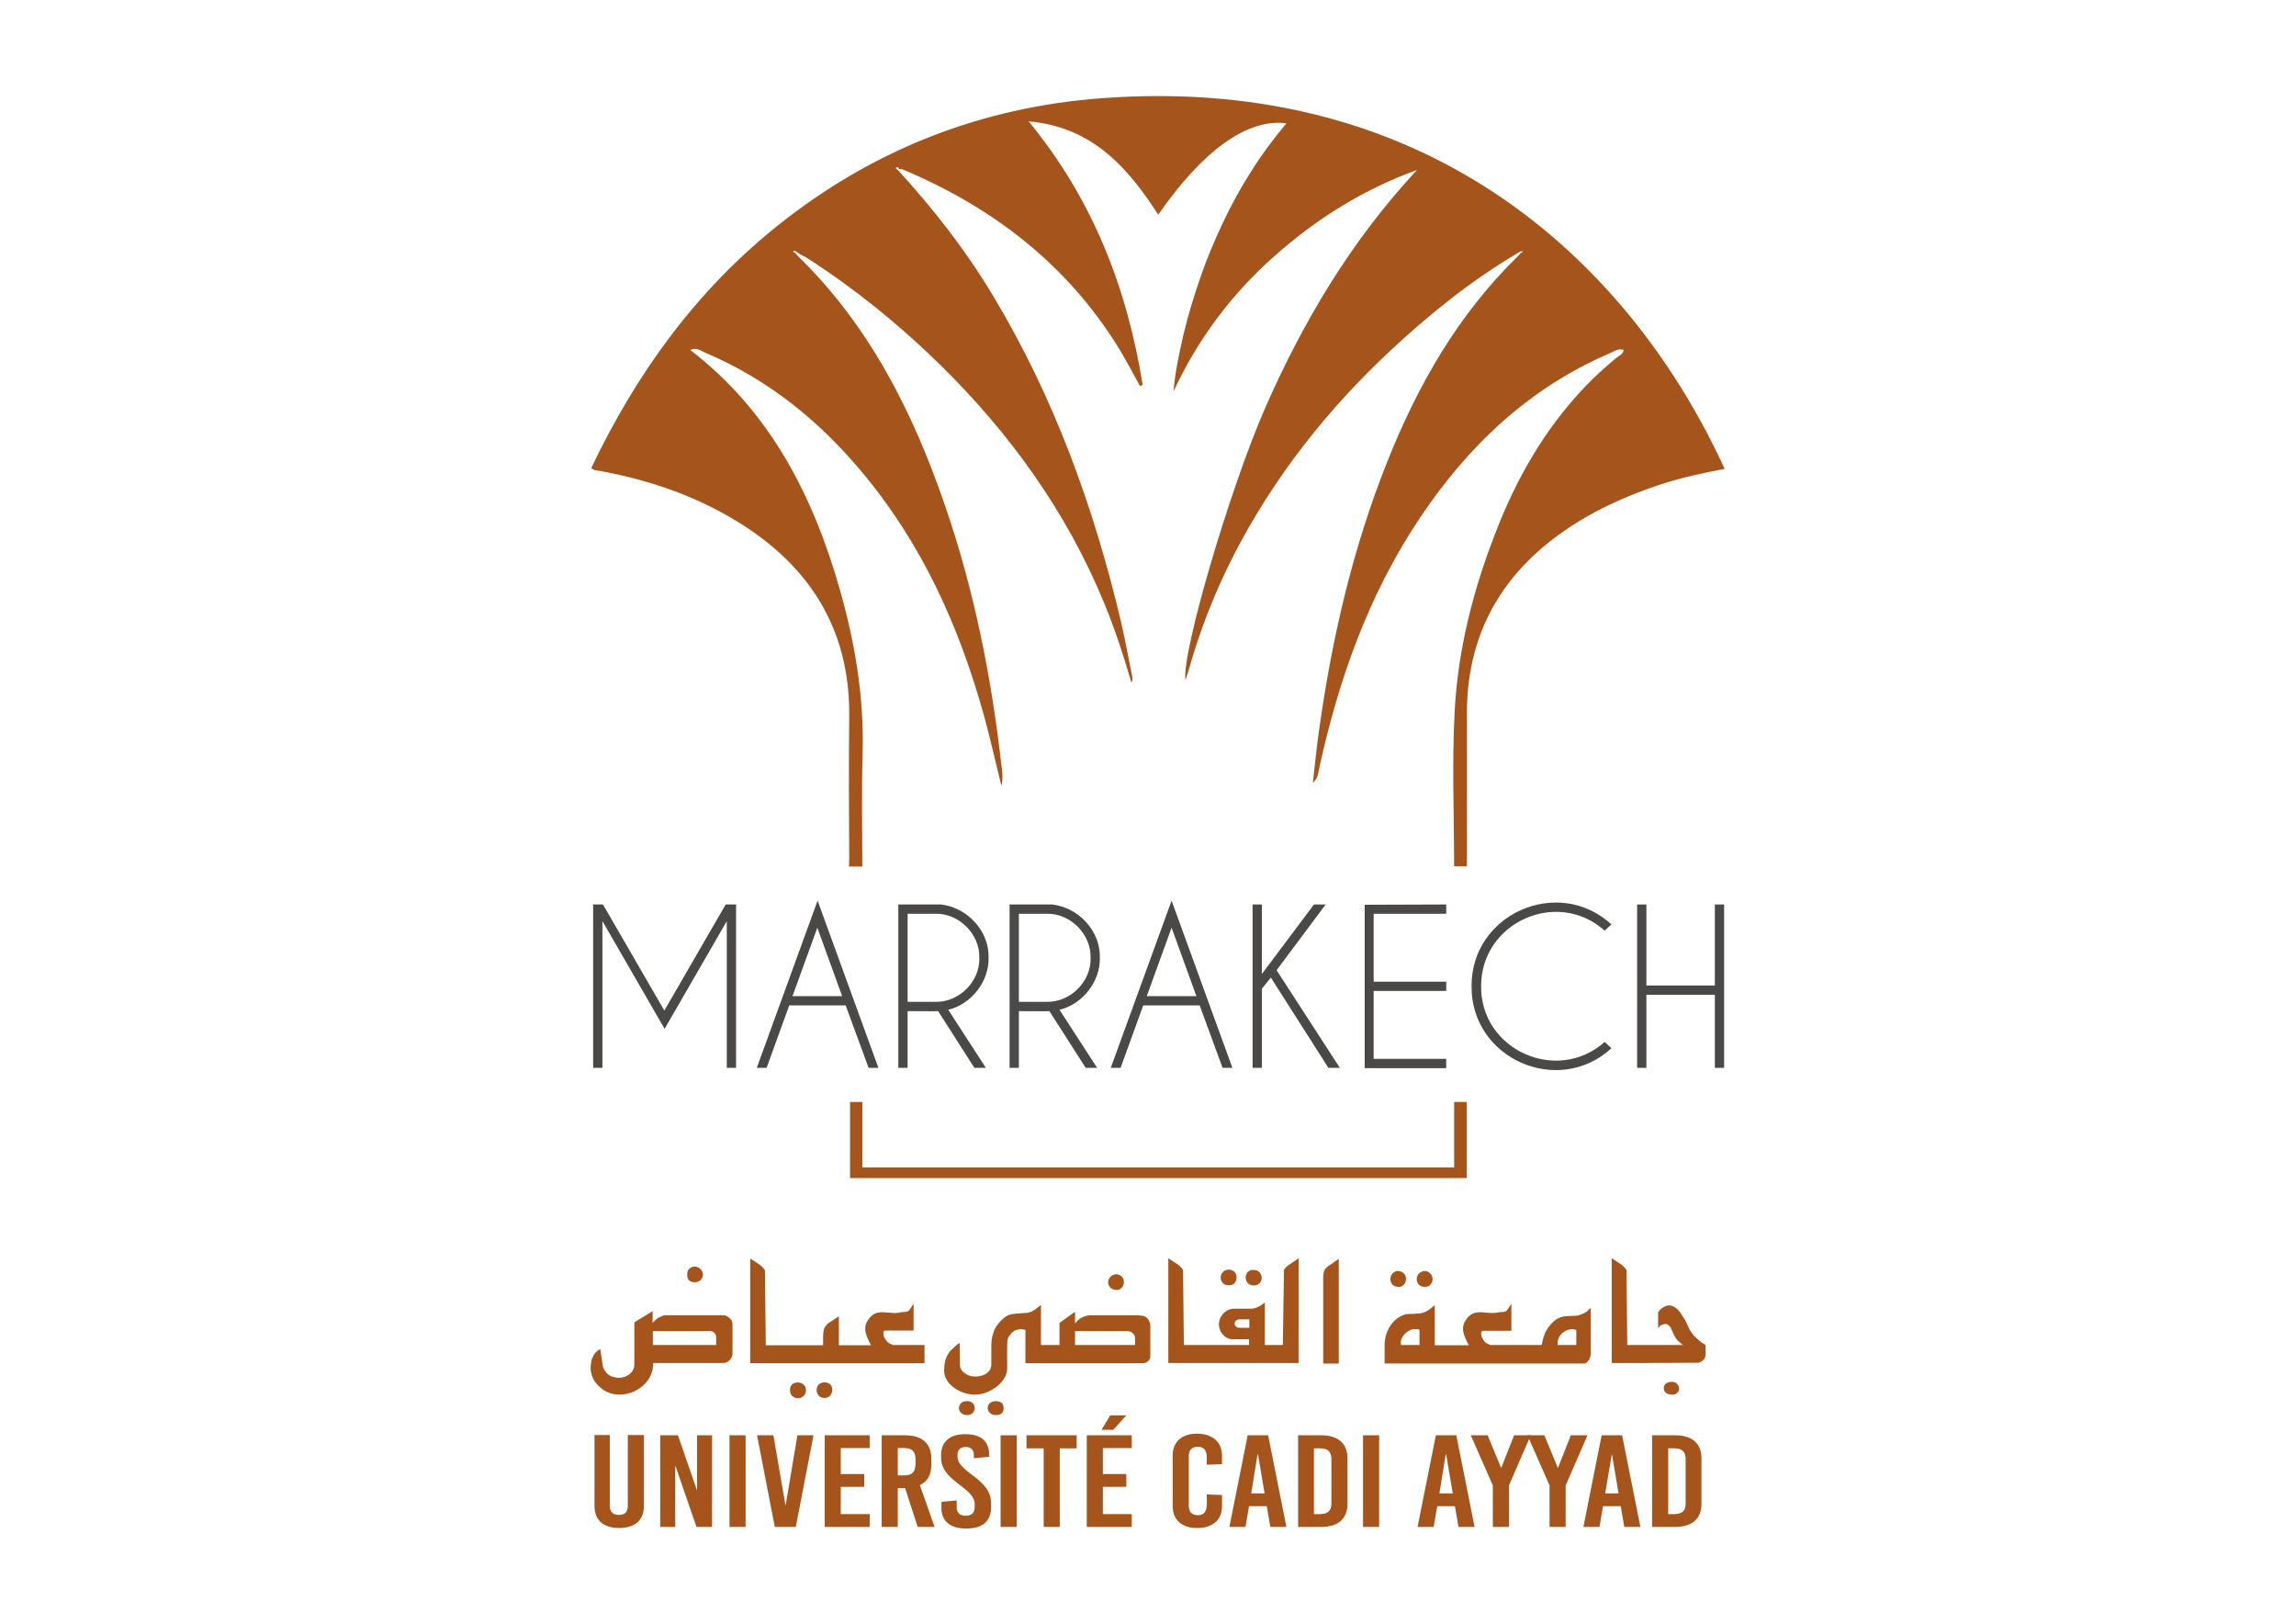 <svg xmlns="http://www.w3.org/2000/svg" id="Layer_1" x="0px" y="0px" viewBox="0 0 841.9 595.3" style="enable-background:new 0 0 841.9 595.3" xml:space="preserve">  <style>.st0{fill:#4A4948}.st1{fill:#A5541B}</style>  <g id="surface1">    <path class="st0" d="M221.1,331.6l22.5,38.9l22.5-38.9h3.9l-0.1,0.3v59.6h-3.4v-53.8l-22.8,39.5l-22.8-39.5v53.8h-3.4v-59.6 l-0.2-0.3"></path>    <path class="st0" d="M308.8,365.2l-9.1-25.1l-9.1,25.1H308.8z M310.1,368.6h-20.7l-8.3,22.9h-3.6l22.3-61.3l22.3,61.3h-3.6"></path>    <path class="st0" d="M332.8,335v32.3c0,0,10.2,0,10.2,0c8.7,0.2,16.4-7.5,16.1-16.2c0.2-8.7-7.5-16.3-16.1-16.1 C343,335,332.8,335,332.8,335z M344,370.7c-0.2,0.1-10.7,0-11.2,0v20.8h-3.4v-59.9h15.7c9.7,1.2,17.6,9.7,17.4,19.5 c0.2,8.8-6.4,17.1-14.8,19.1l13.8,21.3h-4.2"></path>    <path class="st0" d="M373.6,335v32.3h10.2c8.7,0.2,16.4-7.5,16.1-16.2c0.2-8.7-7.5-16.3-16.1-16.1C383.8,335,373.6,335,373.6,335z M384.8,370.7c-0.2,0.1-10.7,0-11.2,0v20.8h-3.4v-59.9h15.7c9.7,1.2,17.6,9.7,17.4,19.5c0.2,8.8-6.4,17.1-14.8,19.1l13.8,21.3h-4.2"></path>    <path class="st0" d="M438.7,365.2l-9.1-25.1l-9.1,25.1H438.7z M439.9,368.6h-20.7l-8.3,22.9h-3.6l22.3-61.3l22.3,61.3h-3.6"></path>    <path class="st0" d="M462.7,362.5v29h-3.4v-59.9h3.4v25.5l19.1-25.5h4.3l-18,24.1l23.2,35.8h-4.2L466,358.4"></path>    <path class="st0" d="M530.3,331.6v3.4h-26.6v24.9h26.6v3.4h-26.6v24.9h26.6v3.4h-29.9v-59.9"></path>    <path class="st0" d="M588.4,382l2.5,2.3c-19.5,17.9-51.5,3.9-51.3-22.7c-0.2-26.5,31.7-40.6,51.3-22.7l-2.5,2.3 c-17.4-15.6-45.4-3-45.3,20.4C542.9,385,571,397.5,588.4,382"></path>    <path class="st0" d="M603.7,364.7v26.8h-3.4v-59.9h3.4v29.7h25.1v-29.7h3.4v59.9h-3.4v-26.8"></path>    <path class="st1" d="M533.2,404v24h-217v-24h-4.5v27.9h226.1V404"></path>    <path class="st1" d="M404,36c-44.3,3.3-84,18.9-118.7,46.6c-30.1,24-52,54.4-68.5,89c0.6,0.4,0.8,0.6,1.1,0.7 c0.8,0.2,1.6,0.3,2.4,0.4c18.8,3.5,36.5,9.7,52.6,20.1c25.4,16.5,38.9,39.5,38.5,70.2c-0.2,17.3-0.1,34.6,0,51.9 c0,0.9-0.1,1.9-0.1,2.8h4.9c0-13.7-0.3-27.5,0.1-41.3c0.6-20.5-2.7-40.5-8.3-60.1c-9.8-34.5-25.6-65.5-54.9-88 c2.2-1.1,3.8,0.3,5.5,1c22.9,9.7,41.6,24.8,57.4,43.7c22,26.2,35.7,56.6,44.8,89.3c2.3,8.4,4.2,16.9,6.4,25.8 c0.7-2.9,0.3-5.3,0-7.6c-3.7-32.6-10.1-64.7-20.9-95.8c-11.7-33.9-27.6-65.4-53.7-90.8c-0.4-0.4-0.7-0.9-1.1-1.3 c-0.4-0.1-0.8-0.2-0.5-0.7c0-0.1,0.6,0.2,0.9,0.3c0.5,0.3,1,0.6,1.4,1c0.7,0.4,1.5,0.7,2.2,1.1c17.5,11.2,33.6,24.2,48.5,38.7 c26.1,25.5,47.1,54.5,61,88.4c3.9,9.4,7,19.1,9.9,28.9c0.3-0.7,0.4-1.4,0.3-2.1c-1.4-6.8-2.6-13.7-4.2-20.5 c-10-42.1-24.6-82.3-47-119.5c-9.9-16.5-21.7-31.6-34.7-45.8c-0.3-0.2-0.6-0.5-0.9-0.8c0.5-0.3,1-0.5,1.2,0.3 c0.5,0.1,1.1,0.1,1.6,0.3c32.8,13.8,59.9,34.6,78.9,65.2c2.8,4.6,5.3,9.4,7.9,14.1l1-0.4c-5.7-35.4-18.2-67.9-41.8-96.6 c23.2,2,36.3,16.8,47.5,34.2c16.5-23.7,32.7-35.3,47-33.5c-4.7,5.7-9.1,11.5-12.9,17.6c-3.9,6.1-7.4,12.5-10.5,19.1 c-3,6.4-5.8,13-8.1,19.7c-2.4,6.9-4.5,13.8-6.2,20.9c-1.6,6.9-3.1,13.9-3.7,21c8.9-19.1,21.2-35.6,36.9-49.5 c15.5-13.8,32.8-24.6,52.4-31.7c-24,25.8-41.7,55.4-55.7,87.3c-13,29.7-30.8,90.3-29.2,99.8c0.4-1.4,0.7-2.3,1-3.1 c4.1-14.8,9.7-29.1,16.7-42.8c14.7-28.6,34.4-53.5,57.8-75.3c14.1-13.1,29-25.1,45.6-35c0.5-0.3,1-0.6,1.5-0.9 c0.3-0.1,0.9-0.3,0.9-0.2c0.3,0.5-0.2,0.5-0.5,0.6c-0.4,0.4-0.8,0.9-1.2,1.3c-21.9,21.4-36.7,47.3-47.9,75.5 c-12.6,31.6-20.2,64.5-24.9,98.1c-0.9,6.2-1.5,12.4-2.3,19.4c1.9-1.8,1.9-3.3,2.2-4.7c7.1-32.9,18.2-64.3,37.1-92.5 c17.7-26.4,40-47.6,69.6-60.3c1.6-0.7,3.1-1.9,5.1-1.2c-0.3,1.6-1.7,2.1-2.7,2.9c-4,3.3-7.9,6.8-11.5,10.6 c-14.7,15.4-25.1,33.5-32.7,53.2c-8.3,21.2-13.9,43.1-15.1,65.8c-1,18.8-0.2,37.6-0.2,56.4c0,0.1,0,0.3,0,0.4h4.7c0-1,0-2.1,0-3.1 c0-17.6,0-35.2,0-52.7c-0.1-27.7,11.4-49.5,33.6-65.7c11.4-8.3,24.1-14.1,37.4-18.5c7.7-2.5,15.5-4.2,23.5-5.7 C598.9,98.7,526.3,26.9,404,36"></path>    <path class="st1" d="M262.5,493.1h-23.1V488l21,0c0.3,0,0.5,0.1,0.7,0.1c0.1,0,0.4,0.2,0.9,0.6l0.4,0.6l0.2,0.7V493.1z M267.4,483.1l-0.9-0.6l-0.6-0.2l-0.5-0.1l-21.3,0c-0.3,0-0.5,0-0.7,0.1c-0.3,0-0.6,0.1-0.8,0.3l-0.9,0.4l-0.6,0.3l-0.7,0.6 l-0.6,0.6l-0.5,0.5v-4.3l-6.7,4.1v15.4c0.1,3.6-4.3,5.8-7.6,4.6c-1.8-0.1-3.9-2.5-4-4.3c0,0-0.9-5.9-0.9-5.9l-0.2,0.1l-0.3,0.2 c-0.9,0.5-1.4,1-2.1,2.3l-0.4,0.9l-0.2,0.6l-0.1,0.6l-0.2,1.4c-0.2,2.9,0.8,5.6,3.2,7.7c7,6.7,20,0.9,19.7-8.7H265 c2,0.1,3.6-1.7,3.6-3.5c0,0,0-10.2,0-10.2C268.6,484.6,268.4,484,267.4,483.1"></path>    <path class="st1" d="M254.9,470.1c0.6,0,1.2-0.2,1.9-0.7c2.8-2.7-1.1-6.7-4-4.3c-0.6,0.5-0.8,1.2-0.8,2.1 C251.9,469.2,252.9,470.1,254.9,470.1"></path>    <path class="st1" d="M302.2,506.8c-0.5,0-1,0.1-1.4,0.4c-0.2,0.1-0.4,0.2-0.5,0.3c-1.8,1.8-0.6,5.2,2.1,5c2.6,0.1,3.7-3.4,1.9-5.1 C303.7,507,303,506.8,302.2,506.8"></path>    <path class="st1" d="M294.6,507.6c-1-1-3.1-1-4.1-0.1c-1.1,0.9-1.1,3.3,0,4.3c2.4,2.1,6-0.1,4.8-3.4 C295.2,508.2,294.9,507.9,294.6,507.6"></path>    <path class="st1" d="M326.8,492.8l-0.5-0.2c-0.9-0.4-1.5-1.3-2.1-2.4l-0.2-0.6l-0.1-0.9c0-0.6,0.3-0.9,0.8-0.9H335V478l-1.7,2.5 c-0.1,0.1-0.4,0.2-0.8,0.4l-0.5,0.1h-0.6l-1,0.1l-1.1,0.2l-1.2,0.1l-2.9-0.2l-1-0.1c-1.4-0.1-3.3,0.2-4.2,1l-0.6,0.5l-0.4,0.4 l-0.6,0.8c-0.1,0.2-0.4,0.7-0.6,0.9l-0.4,1.2l-0.1,0.6c0,0.4-0.1,1.4,0.1,1.8l0.1,0.6c0.1,0.4,0.5,1.5,0.7,1.9l0.5,1.1l0.7,1.3 h-11.8v-10.6l-3.7,2.4c-0.6,0.4-1.1,1-1.6,1.9c-0.7,1.4-0.4,4.7-0.5,6.3h-21l-0.3-27.4c-0.2-0.6-0.9-1.2-1.4-1.7l-0.5-0.4l-3.5-2.3 v38.4H339v-6.7l-11.7,0"></path>    <path class="st1" d="M354.5,513.7c-0.8,0-1.5,0.2-2.1,0.7c-2.5,2.9,1.6,5.8,4.2,3.7C358.2,516.5,357.3,513.5,354.5,513.7"></path>    <path class="st1" d="M365.1,513.7c-0.8,0-1.5,0.2-2.1,0.7c-1.9,1.8-0.3,4.5,2.2,4.4c1.8,0,2.8-0.8,2.8-2.5 C368,514.5,367,513.7,365.1,513.7"></path>    <path class="st1" d="M416.2,493.1h-22V488h18.6c0.5,0,1,0,1.3,0.1l0.6,0.2l0.4,0.3l0.4,0.3l0.4,0.5l0.2,0.5l0.1,0.6V493.1z M421.1,483.8l-0.5-0.6c-0.1-0.1-0.2-0.2-0.4-0.3c-0.1-0.1-0.2-0.2-0.3-0.2c-0.2-0.1-0.4-0.2-0.8-0.3l-0.9-0.1l-1-0.1h-17.4 c-1.4,0-2.7,0.6-3.9,1.3l-0.6,0.5l-0.5,0.5l-0.6,0.7v-4.3l-5.7,4.1v8.1h-6.8v-14.7l-1.1,0.9l-1.2,0.9l-1.2,0.7l-1.4,0.4 c-1.1,0.1-3.7,0.2-5.8,0.5l-0.4,0.1l-0.3,0.1c-1.6,0.2-4.7,3.3-5.7,5.6l-0.4,1.2l-0.4,1.4l-0.2,1.3l-0.1,1.6v7.3 c-0.1,4.3-6.9,5.4-9.6,3.1c-1.2-0.7-1.9-1.8-1.9-3.1l-0.1-8l-0.3,0.1l-0.7,0.5l-0.9,0.8c-0.3,0.4-1.1,1.1-1.5,1.4 c-0.4,0.4-1.1,1.7-1.4,2.2l-0.5,1.4l-0.3,1.6c0,0-0.1,1.7-0.1,1.7c-0.4,5.3,6.2,9.4,11.5,9.2c4.8,0,11.3-4.2,11.6-9.2 c0.1-1.3-0.2-10,0.2-11.1c0.1-0.7,0.6-1.3,1.2-2l0.2-0.3l0.5-0.4l0.9-0.6c0.7-0.2,1.6-0.5,2.4-0.4l0.5,0.1l0.8,0.2v12.2H419 c0.4,0,0.8-0.1,1-0.2c0.1,0,0.3-0.1,0.4-0.2l0.5-0.3c0.3-0.1,0.5-0.6,0.7-0.9l0.2-0.6l0-0.6v-11.2c0-0.4-0.1-0.8-0.4-1.4"></path>    <path class="st1" d="M409.3,472.9c2.6,0.2,3.7-3.2,2-4.9c-2.9-2.6-6.8,1.5-4,4.2C408,472.7,408.6,472.9,409.3,472.9"></path>    <path class="st1" d="M450.5,471.2c2.8,0.2,3.8-3.1,2.1-5c-3.1-2.3-6.7,1.3-4.1,4.3C449,471,449.7,471.2,450.5,471.2"></path>    <path class="st1" d="M458.6,471.1c3.2,1,5.3-2.3,3.2-4.7c-0.5-0.5-1.2-0.8-2-0.8c-3-0.3-3.9,3.1-2.1,5 C458,470.8,458.3,470.9,458.6,471.1"></path>    <path class="st1" d="M458.1,486.8h-3.7c-0.9,0-1.7-0.7-1.7-1.6c0-0.9,1-1.5,1.8-1.5c0,0,3.6,0,3.6,0V486.8z M471.7,464.5 c-0.3,0.2-0.5,0.4-0.6,0.6l-0.3,0.6l-0.4,27.4h-6.6v-15.6c-1.1,1-2.3,1.6-3.6,2.1l-0.6,0.1l-0.7,0.1h-6.4c-1.5,0-2.8,0.6-3.9,1.7 l-0.5,0.6l-0.7,1.2c-0.1,0.4-0.2,0.7-0.3,1c-0.8,3.1,1.7,6.9,5.2,6.7c0,0,5.7,0,5.7,0v2.1h-23.9l-0.3-27.4 c-0.2-0.6-0.9-1.2-1.4-1.7l-0.5-0.4l-3.5-2.3v38.4h47.8v-38.4l-3.4,2.3C472.3,463.9,472,464.2,471.7,464.5"></path>    <path class="st1" d="M486.4,464.7l-0.5,0.6l-0.4,0.7l-0.2,1l-0.1,1.1v31.8h5.7v-38.4l-4,2.8"></path>    <path class="st1" d="M522.5,471.8c0.7,0,1.4-0.2,1.9-0.7c2.6-2.7-0.9-6.9-4-4.3c-1.2,1.1-1.2,3.2,0,4.3 C521,471.6,521.7,471.8,522.5,471.8"></path>    <path class="st1" d="M511.5,471.6l0.5,0.1l0.7,0.1c2.6,0.2,3.8-3.3,2-5c-3.1-2.6-6.5,1.4-4,4.3"></path>    <path class="st1" d="M578,493.1h-6.8c0-0.5-0.1-1.7,0.2-2.1c0.5-2.1,3.2-3.9,5.4-3.7l1.2,0.3V493.1z M520.5,493.1h-6.8 c0-0.5-0.1-1.7,0.1-2l0.5-1l0.3-0.5c1.1-1.3,2.8-2.5,4.2-2.3c0,0,0.6,0,0.6,0l0.4,0l0.7,0.2V493.1z M581.5,481.1 c-0.6,0.4-1.6,0.8-2.9,1.2l-1.2,0.1l-2.8,0.1l-0.6,0.1c-0.4,0-0.6,0-0.8,0.1c-2.9,0.4-5.1,3.2-6.5,5.6l-0.8,2.2l-0.6,2.6 c-4.3,0-14.4,0-18.8,0l-0.5-0.2l-0.5-0.2c-0.9-0.4-1.6-1.3-2.1-2.4l-0.2-0.6l-0.1-0.9c0-0.6,0.3-0.9,0.8-0.9h10.3V478l-1.7,2.5 c-0.1,0.1-0.4,0.2-0.8,0.4l-0.5,0.1h-0.6l-1,0.1l-1.1,0.2l-1.2,0.1l-2.9-0.2l-1-0.1c-1.4-0.1-3.3,0.2-4.2,1l-0.6,0.5l-0.4,0.4 l-0.6,0.8c-0.1,0.2-0.4,0.7-0.6,0.9l-0.4,1.2l-0.1,0.6c0,0.4-0.1,1.4,0.1,1.8l0.1,0.6c0.1,0.4,0.5,1.5,0.7,1.9l0.5,1.1l0.7,1.3 h-12.5v-14.7l-1.1,0.9c-1.3,1-2.1,1.7-4.1,2.1l-1.4,0.1h-0.4l-0.5,0.1h-2l-0.3,0.1c-0.3,0-0.6,0-0.7,0c-0.2,0-0.4,0.1-0.6,0.2 c-4.7,1.5-7.3,6.5-7.3,11.2c0,0,0,6.7,0,6.7h73.2c0.2,0,0.5-0.1,0.8-0.3l0.2-0.2c0.2-0.1,0.7-0.9,0.9-1.1l0.3-0.9l0.2-0.8l0-1 v-16.1l-1.1,1"></path>    <path class="st1" d="M625,492.9l-0.7-0.5l-0.5-0.3c-0.3-0.3-1.2-1-1.5-1.3c-1.5-1.2-2-2.2-2.9-3.6l-1.3-2.9l-1.6-2.5 c-1.1-1.8-2.4-2.8-4-3.2l-0.5,0c-1,0-1.9,0.5-2.7,1.1c-0.1,0.1-0.3,0.2-0.5,0.4l-0.8,1v6c0.3-0.9,1.2-1.5,2.5-1.7 c0.8-0.1,1.5,0.4,2.1,1.3l1.3,2.9l0.6,1l0.7,0.9l1.9,1.6h-20.4l-0.3-27.4c-0.2-0.6-0.9-1.2-1.4-1.7l-0.5-0.4l-3.5-2.3v38.4h12.8v0 l19.1-0.1l0.7-0.3l0.6-0.4l0.5-0.4l0.4-0.5c0.1-0.3,0.2-0.8,0.3-1.1v-3.9"></path>    <path class="st1" d="M612.9,506.6c-0.7,0-1.3,0.2-2,0.6c-1.1,0.8-1.1,2.6,0,3.5l0.4,0.2l0.5,0.2l1.1,0.2c2.6,0.2,3.6-2.3,2-4 C614.4,506.8,613.7,506.6,612.9,506.6"></path>    <path class="st1" d="M236.1,552.2c0,5.3-3.5,8-9.1,8c-5.5,0-9-2.7-9-8v-26.1h5.6v25.9c0,2.4,1.3,3.4,3.3,3.4c2.1,0,3.3-0.9,3.3-3.4 v-25.9h5.9"></path>    <path class="st1" d="M255.4,559.8l-7.7-22.3h-0.1v22.3h-5.5v-33.6h6.5l6.9,20h0.1v-20h5.5v33.6"></path>    <path class="st1" d="M267.5,559.8h5.9v-33.6h-5.9V559.8z"></path>    <path class="st1" d="M284.1,559.8l-6.5-33.6h6l4.4,25.6h0.1l4.3-25.6h5.9l-6.5,33.6"></path>    <path class="st1" d="M308.3,530.9v9.5h8.6v4.7h-8.6v10h10.6v4.7h-16.5v-33.6h16.5v4.7"></path>    <path class="st1" d="M329.2,540.9h2.4c4,0,4.2-2.5,4.1-5.9c0-4.4-3-4.2-6.5-4.1V540.9z M331.9,545.6h-2.7v14.2h-5.9v-33.6h8.5 c6.3,0,9.7,3,9.7,8.5v2.4c0,3.6-1.4,6-4.2,7.4l5.4,15.3h-6.2"></path>    <path class="st1" d="M362.7,533.2v0.9l-5.6,0.5v-1.2c0-1.9-1.1-2.9-3-2.9c-1.9,0-3,1-3,2.9c-0.1,2.4,0.8,3.9,4.9,7 c5.4,3.9,7.4,6.7,7.4,10.8c0.4,5.7-2.2,9.2-9.1,9.2c-5.8,0-9.1-2.7-9.1-7.5v-2.3l5.6-0.5v2.4c0,2.1,1.1,3.2,3.3,3.2 s3.3-1.1,3.3-3.2v-1.1c-0.1-6.3-12.6-8.3-12.3-17.3c-0.3-5.1,2.8-8.3,8.7-8.3C359.6,525.7,362.7,528.4,362.7,533.2"></path>    <path class="st1" d="M366.9,559.8h5.9v-33.6h-5.9V559.8z"></path>    <path class="st1" d="M388.6,531v28.8h-5.9V531h-6.3v-4.8h18.4v4.8"></path>    <path class="st1" d="M403.9,524.2l3.2-5.3h5.9l-4.8,5.3H403.9z M404.4,530.9v9.5h8.6v4.7h-8.6v10h10.6v4.7h-16.5v-33.6h16.5v4.7"></path>    <path class="st1" d="M448.1,533.8v3l-5.6,0.2v-2.7c0-2.7-1.2-3.9-3.3-3.9s-3.3,1.2-3.3,3.4v18.3c0,2.2,1.2,3.4,3.3,3.4 c4.2,0.1,3.2-4.6,3.3-7.6l5.6,0.2v4c0,5.1-3.4,8.1-9.1,8.1c-5.7,0-9-3-9-8.1v-18.4c0-5.1,3.3-8.1,9-8.1 C444.7,525.7,448.1,528.7,448.1,533.8"></path>    <path class="st1" d="M458.8,547.5h4.9l-2.4-14.2h-0.2L458.8,547.5z M465.8,559.8l-1.3-7.6H458l-1.3,7.6h-5.9l6.7-33.6h7.5l6.7,33.6"></path>    <path class="st1" d="M481.8,555.1c3.4,0.1,6.5,0.2,6.4-4.1c0,0,0-15.9,0-15.9c0-4.4-3-4.2-6.4-4.1V555.1z M484.4,526.2 c6.3,0,9.7,3,9.7,8.5v16.6c0,5.5-3.4,8.5-9.7,8.5H476v-33.6"></path>    <path class="st1" d="M499.8,559.8h5.9v-33.6h-5.9V559.8z"></path>    <path class="st1" d="M527.8,547.5h4.9l-2.4-14.2h-0.2L527.8,547.5z M534.8,559.8l-1.3-7.6H527l-1.3,7.6h-5.9l6.7-33.6h7.5l6.7,33.6"></path>    <path class="st1" d="M553.3,559.8h-5.9v-15.2l-8.1-18.4h6.2l4.9,11.9h0.1l4.7-11.9h6.1l-8,18.4"></path>    <path class="st1" d="M574.1,559.8h-5.9v-15.2l-8.1-18.4h6.2l4.9,11.9h0.1l4.7-11.9h6.1l-8,18.4"></path>    <path class="st1" d="M588.6,547.5h4.9l-2.4-14.2H591L588.6,547.5z M595.6,559.8l-1.3-7.6h-6.5l-1.3,7.6h-5.9l6.7-33.6h7.5l6.7,33.6"></path>    <path class="st1" d="M611.7,555.1c3.4,0.1,6.5,0.2,6.4-4.1c0,0,0-15.9,0-15.9c0-4.4-3-4.2-6.4-4.1V555.1z M614.2,526.2 c6.3,0,9.7,3,9.7,8.5v16.6c0,5.5-3.4,8.5-9.7,8.5h-8.4v-33.6"></path>  </g></svg>
